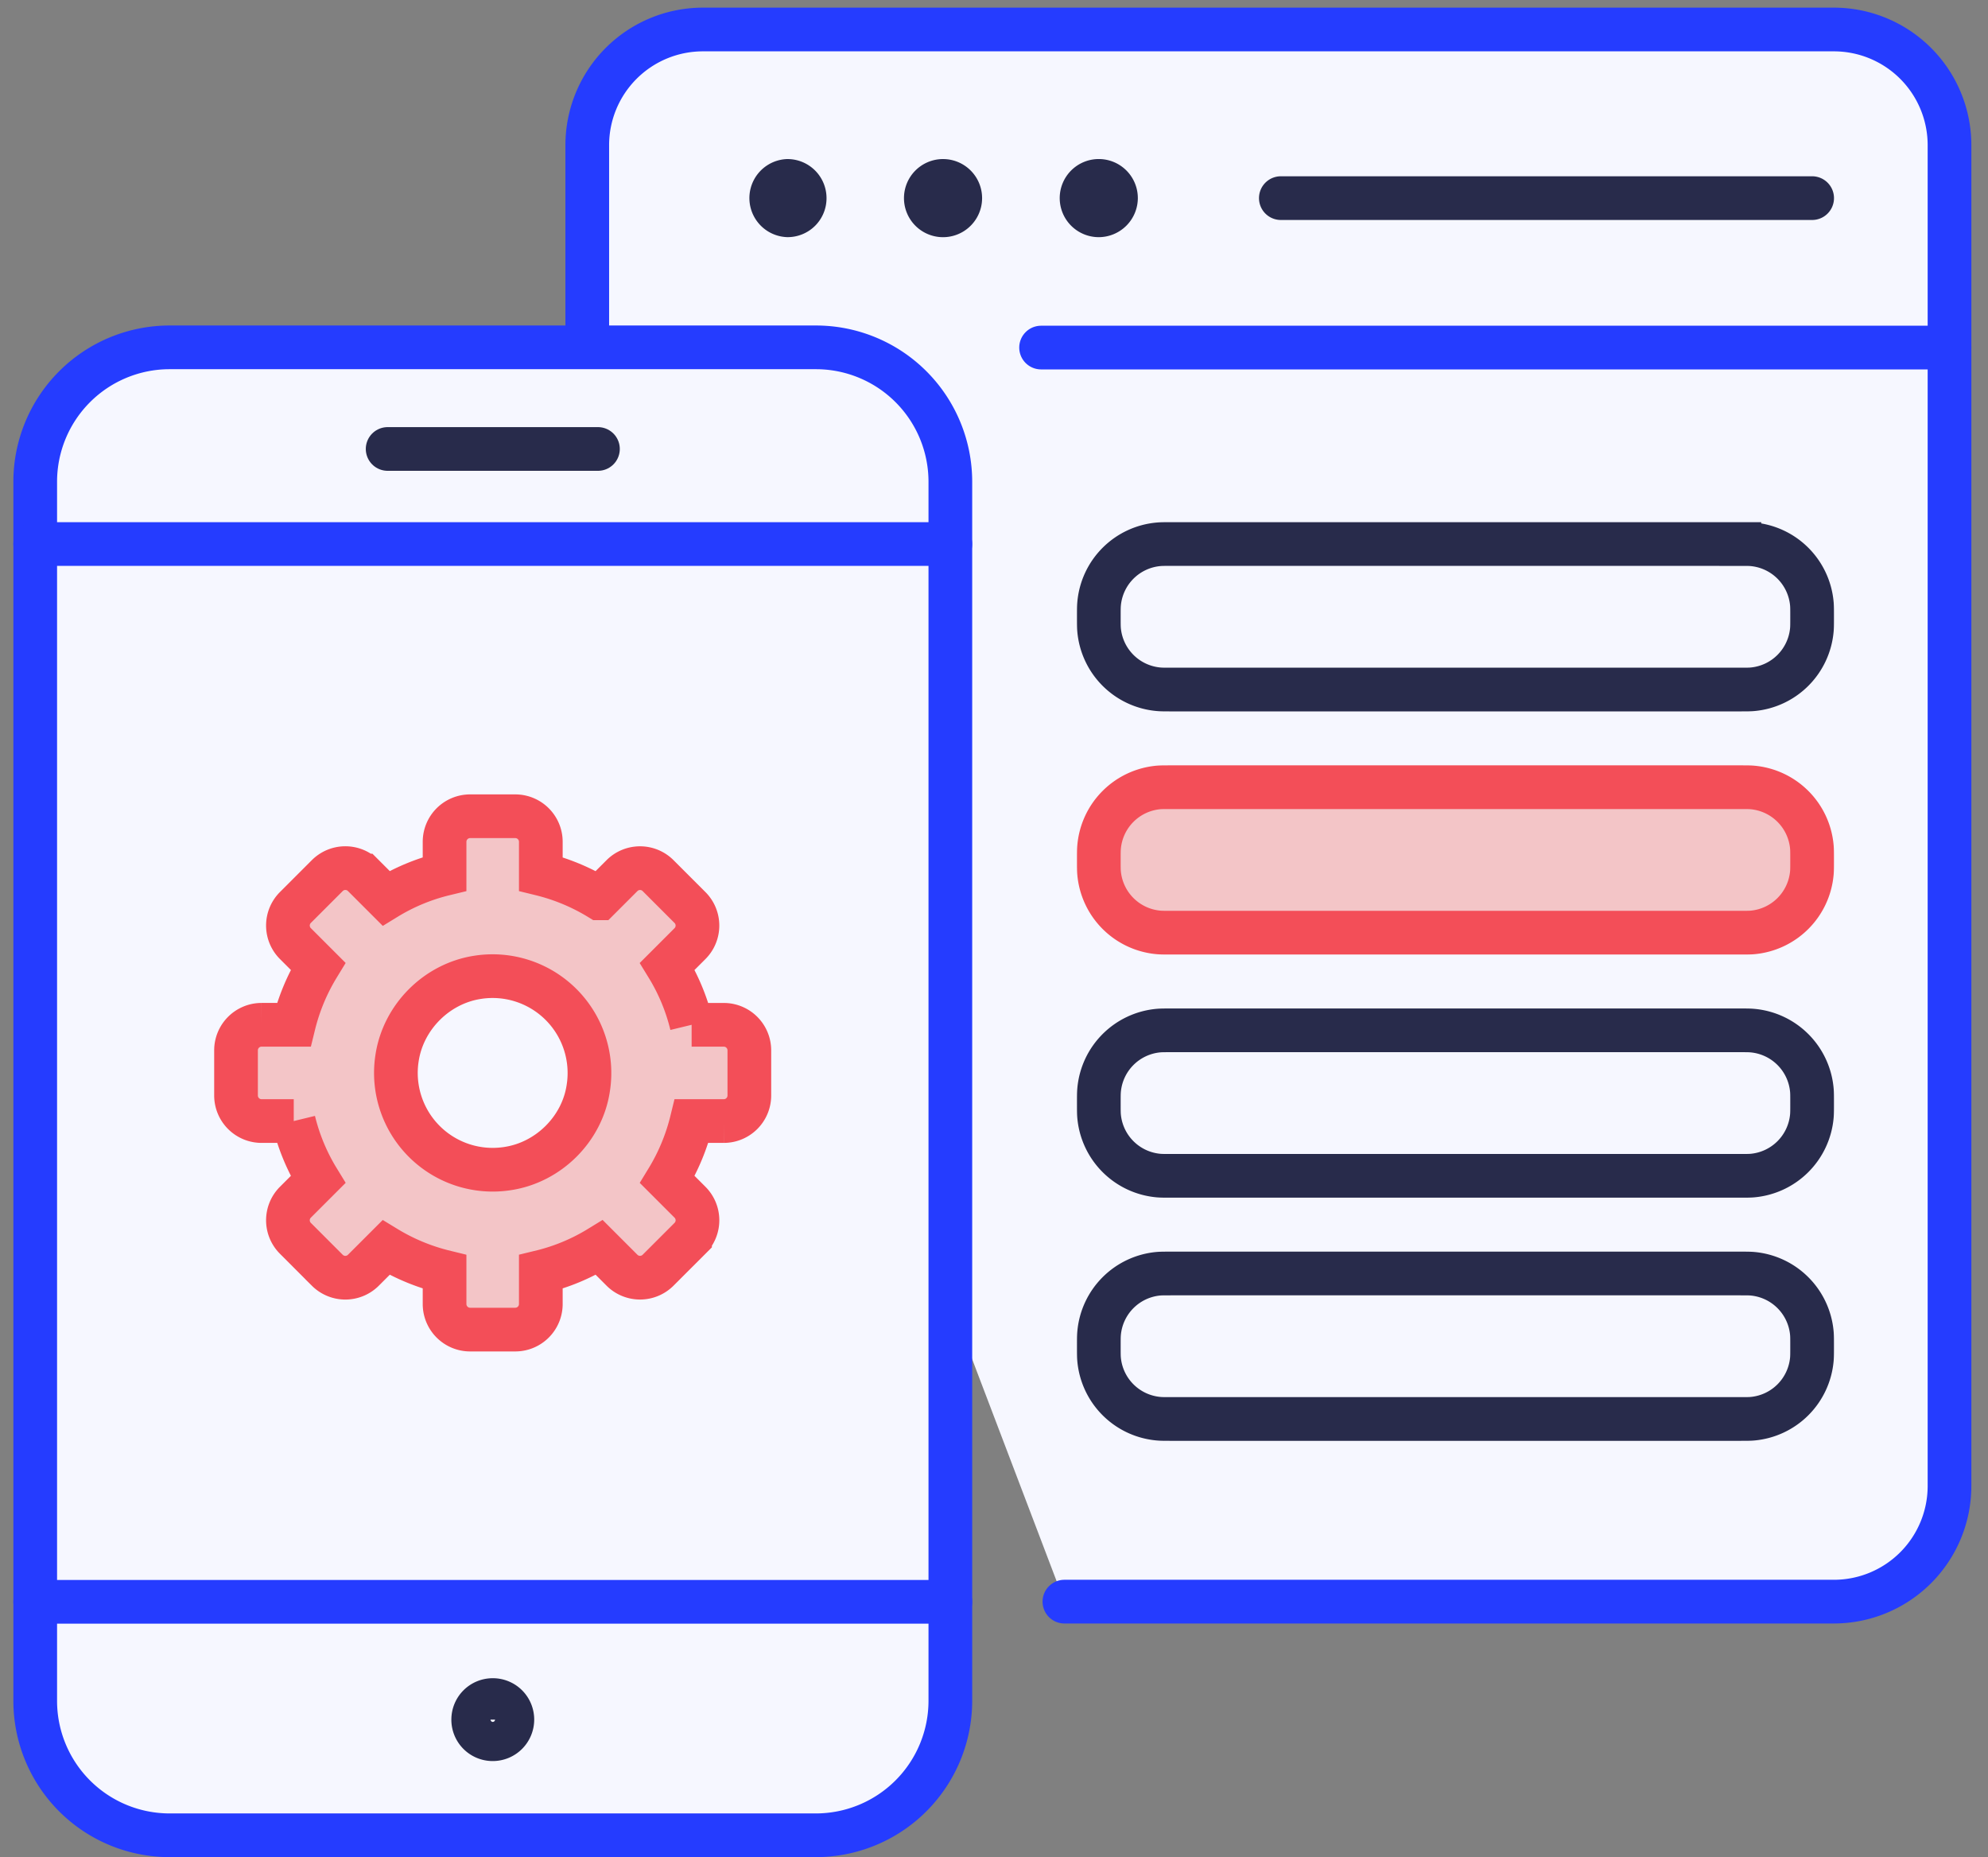 <svg width="91" height="85" fill="none" xmlns="http://www.w3.org/2000/svg"><rect width="100%" height="100%" fill="#808080" stroke="none"/><path d="M26.882 15.908V6.643a5.294 5.294 0 0 1 5.293-5.293h51.77a5.294 5.294 0 0 1 5.293 5.293v61.37a5.294 5.294 0 0 1-5.293 5.293H48.723" fill="#F6F7FF"/><path d="M26.882 15.908V6.643a5.294 5.294 0 0 1 5.293-5.293h51.77a5.294 5.294 0 0 1 5.293 5.293v61.37a5.294 5.294 0 0 1-5.293 5.293H48.723" stroke="#253CFF" stroke-width="2" stroke-miterlimit="10" stroke-linecap="round" stroke-linejoin="round"/><path d="M37.35 84H7.764a6.153 6.153 0 0 1-6.152-6.152V22.05a6.153 6.153 0 0 1 6.152-6.152H37.35a6.153 6.153 0 0 1 6.152 6.152v55.797A6.159 6.159 0 0 1 37.35 84Z" fill="#F6F7FF" stroke="#253CFF" stroke-width="2" stroke-miterlimit="10" stroke-linecap="round"/><path d="M1.612 24.9h41.89" stroke="#253CFF" stroke-width="2" stroke-miterlimit="10" stroke-linecap="round"/><path d="M17.744 20.549h9.627" stroke="#282B4B" stroke-width="2" stroke-miterlimit="10" stroke-linecap="round" stroke-linejoin="round"/><path d="M1.612 73.315h41.89" stroke="#253CFF" stroke-width="2" stroke-miterlimit="10" stroke-linecap="round"/><path d="M22.557 79.603a.892.892 0 0 1-.896-.896c0-.497.398-.896.896-.896s.896.398.896.896a.898.898 0 0 1-.896.896Z" stroke="#282B4B" stroke-width="2" stroke-miterlimit="10" stroke-linecap="round" stroke-linejoin="round"/><path d="M34.301 50.144v-2.072a1.17 1.17 0 0 0-1.167-1.167h-1.475a9.317 9.317 0 0 0-1.113-2.678l1.04-1.04a1.169 1.169 0 0 0 0-1.648l-1.465-1.465a1.169 1.169 0 0 0-1.647 0l-1.04 1.04a9.465 9.465 0 0 0-2.678-1.113v-1.474a1.17 1.17 0 0 0-1.167-1.168h-2.072a1.17 1.17 0 0 0-1.167 1.168V40a9.315 9.315 0 0 0-2.678 1.113l-1.04-1.04a1.169 1.169 0 0 0-1.648 0l-1.465 1.465a1.169 1.169 0 0 0 0 1.647l1.04 1.04a9.471 9.471 0 0 0-1.113 2.679h-1.474a1.17 1.17 0 0 0-1.168 1.167v2.072a1.17 1.17 0 0 0 1.168 1.167h1.474a9.354 9.354 0 0 0 1.113 2.678l-1.04 1.04a1.169 1.169 0 0 0 0 1.647l1.465 1.466a1.169 1.169 0 0 0 1.647 0l1.04-1.04a9.47 9.47 0 0 0 2.679 1.112v1.475a1.17 1.17 0 0 0 1.167 1.167h2.072a1.17 1.17 0 0 0 1.167-1.167v-1.475a9.32 9.32 0 0 0 2.678-1.113l1.04 1.04a1.169 1.169 0 0 0 1.647 0l1.466-1.465a1.169 1.169 0 0 0 0-1.647l-1.04-1.04a9.464 9.464 0 0 0 1.112-2.678h1.475a1.17 1.17 0 0 0 1.167-1.167Zm-11.047 3.338a4.43 4.43 0 0 1-5.076-5.075c.29-1.864 1.81-3.384 3.674-3.674a4.434 4.434 0 0 1 5.075 5.076c-.28 1.864-1.81 3.384-3.673 3.673Z" fill="#F3C5C7" stroke="#F34E58" stroke-width="2" stroke-miterlimit="10" stroke-linecap="round"/><path d="M47.655 15.908h41.583" stroke="#253CFF" stroke-width="2" stroke-miterlimit="10" stroke-linecap="round" stroke-linejoin="round"/><path d="M58.63 9.068h24.32m-46.116 0a.788.788 0 0 0-.787-.788.788.788 0 0 0 .01 1.574.78.78 0 0 0 .777-.786Zm7.121 0a.788.788 0 1 0-1.576 0 .788.788 0 0 0 1.576 0Zm7.129 0a.788.788 0 1 0-.787.787.794.794 0 0 0 .787-.787Z" stroke="#282B4B" stroke-width="2" stroke-miterlimit="10" stroke-linecap="round" stroke-linejoin="round"/><path d="M79.62 24.9H53.628c-.306 0-.46 0-.588.012a3 3 0 0 0-2.73 2.73c-.012.13-.012.282-.012.588s0 .46.011.588a3 3 0 0 0 2.73 2.73c.13.012.283.012.589.012H79.62c.306 0 .459 0 .588-.011a3 3 0 0 0 2.73-2.73c.011-.13.011-.282.011-.588 0-.307 0-.46-.011-.589a3 3 0 0 0-2.73-2.73c-.13-.011-.282-.011-.588-.011Z" stroke="#282B4B" stroke-width="2" stroke-miterlimit="10" stroke-linecap="round"/><path d="M79.62 36.03H53.628c-.306 0-.46 0-.588.01a3 3 0 0 0-2.73 2.731c-.012.129-.012.282-.012.588s0 .459.011.588a3 3 0 0 0 2.73 2.73c.13.011.283.011.589.011H79.62c.306 0 .459 0 .588-.01a3 3 0 0 0 2.73-2.731c.011-.129.011-.282.011-.588s0-.459-.011-.588a3 3 0 0 0-2.73-2.73c-.13-.011-.282-.011-.588-.011Z" fill="#F3C5C7" stroke="#F34E58" stroke-width="2" stroke-miterlimit="10" stroke-linecap="round"/><path d="M79.62 47.158H53.628c-.306 0-.46 0-.588.011a3 3 0 0 0-2.73 2.73c-.012.13-.012.283-.012.589s0 .459.011.588a3 3 0 0 0 2.73 2.73c.13.011.283.011.589.011H79.62c.306 0 .459 0 .588-.011a3 3 0 0 0 2.73-2.73c.011-.13.011-.282.011-.588s0-.46-.011-.588a3 3 0 0 0-2.73-2.73c-.13-.012-.282-.012-.588-.012Zm0 11.129H53.628c-.306 0-.46 0-.588.01a3 3 0 0 0-2.73 2.731c-.012.13-.012.282-.012.588s0 .46.011.588a3 3 0 0 0 2.73 2.73c.13.012.283.012.589.012H79.62c.306 0 .459 0 .588-.011a3 3 0 0 0 2.73-2.73c.011-.13.011-.283.011-.589s0-.459-.011-.588a3 3 0 0 0-2.73-2.73c-.13-.011-.282-.011-.588-.011Z" stroke="#282B4B" stroke-width="2" stroke-miterlimit="10" stroke-linecap="round"/></svg>